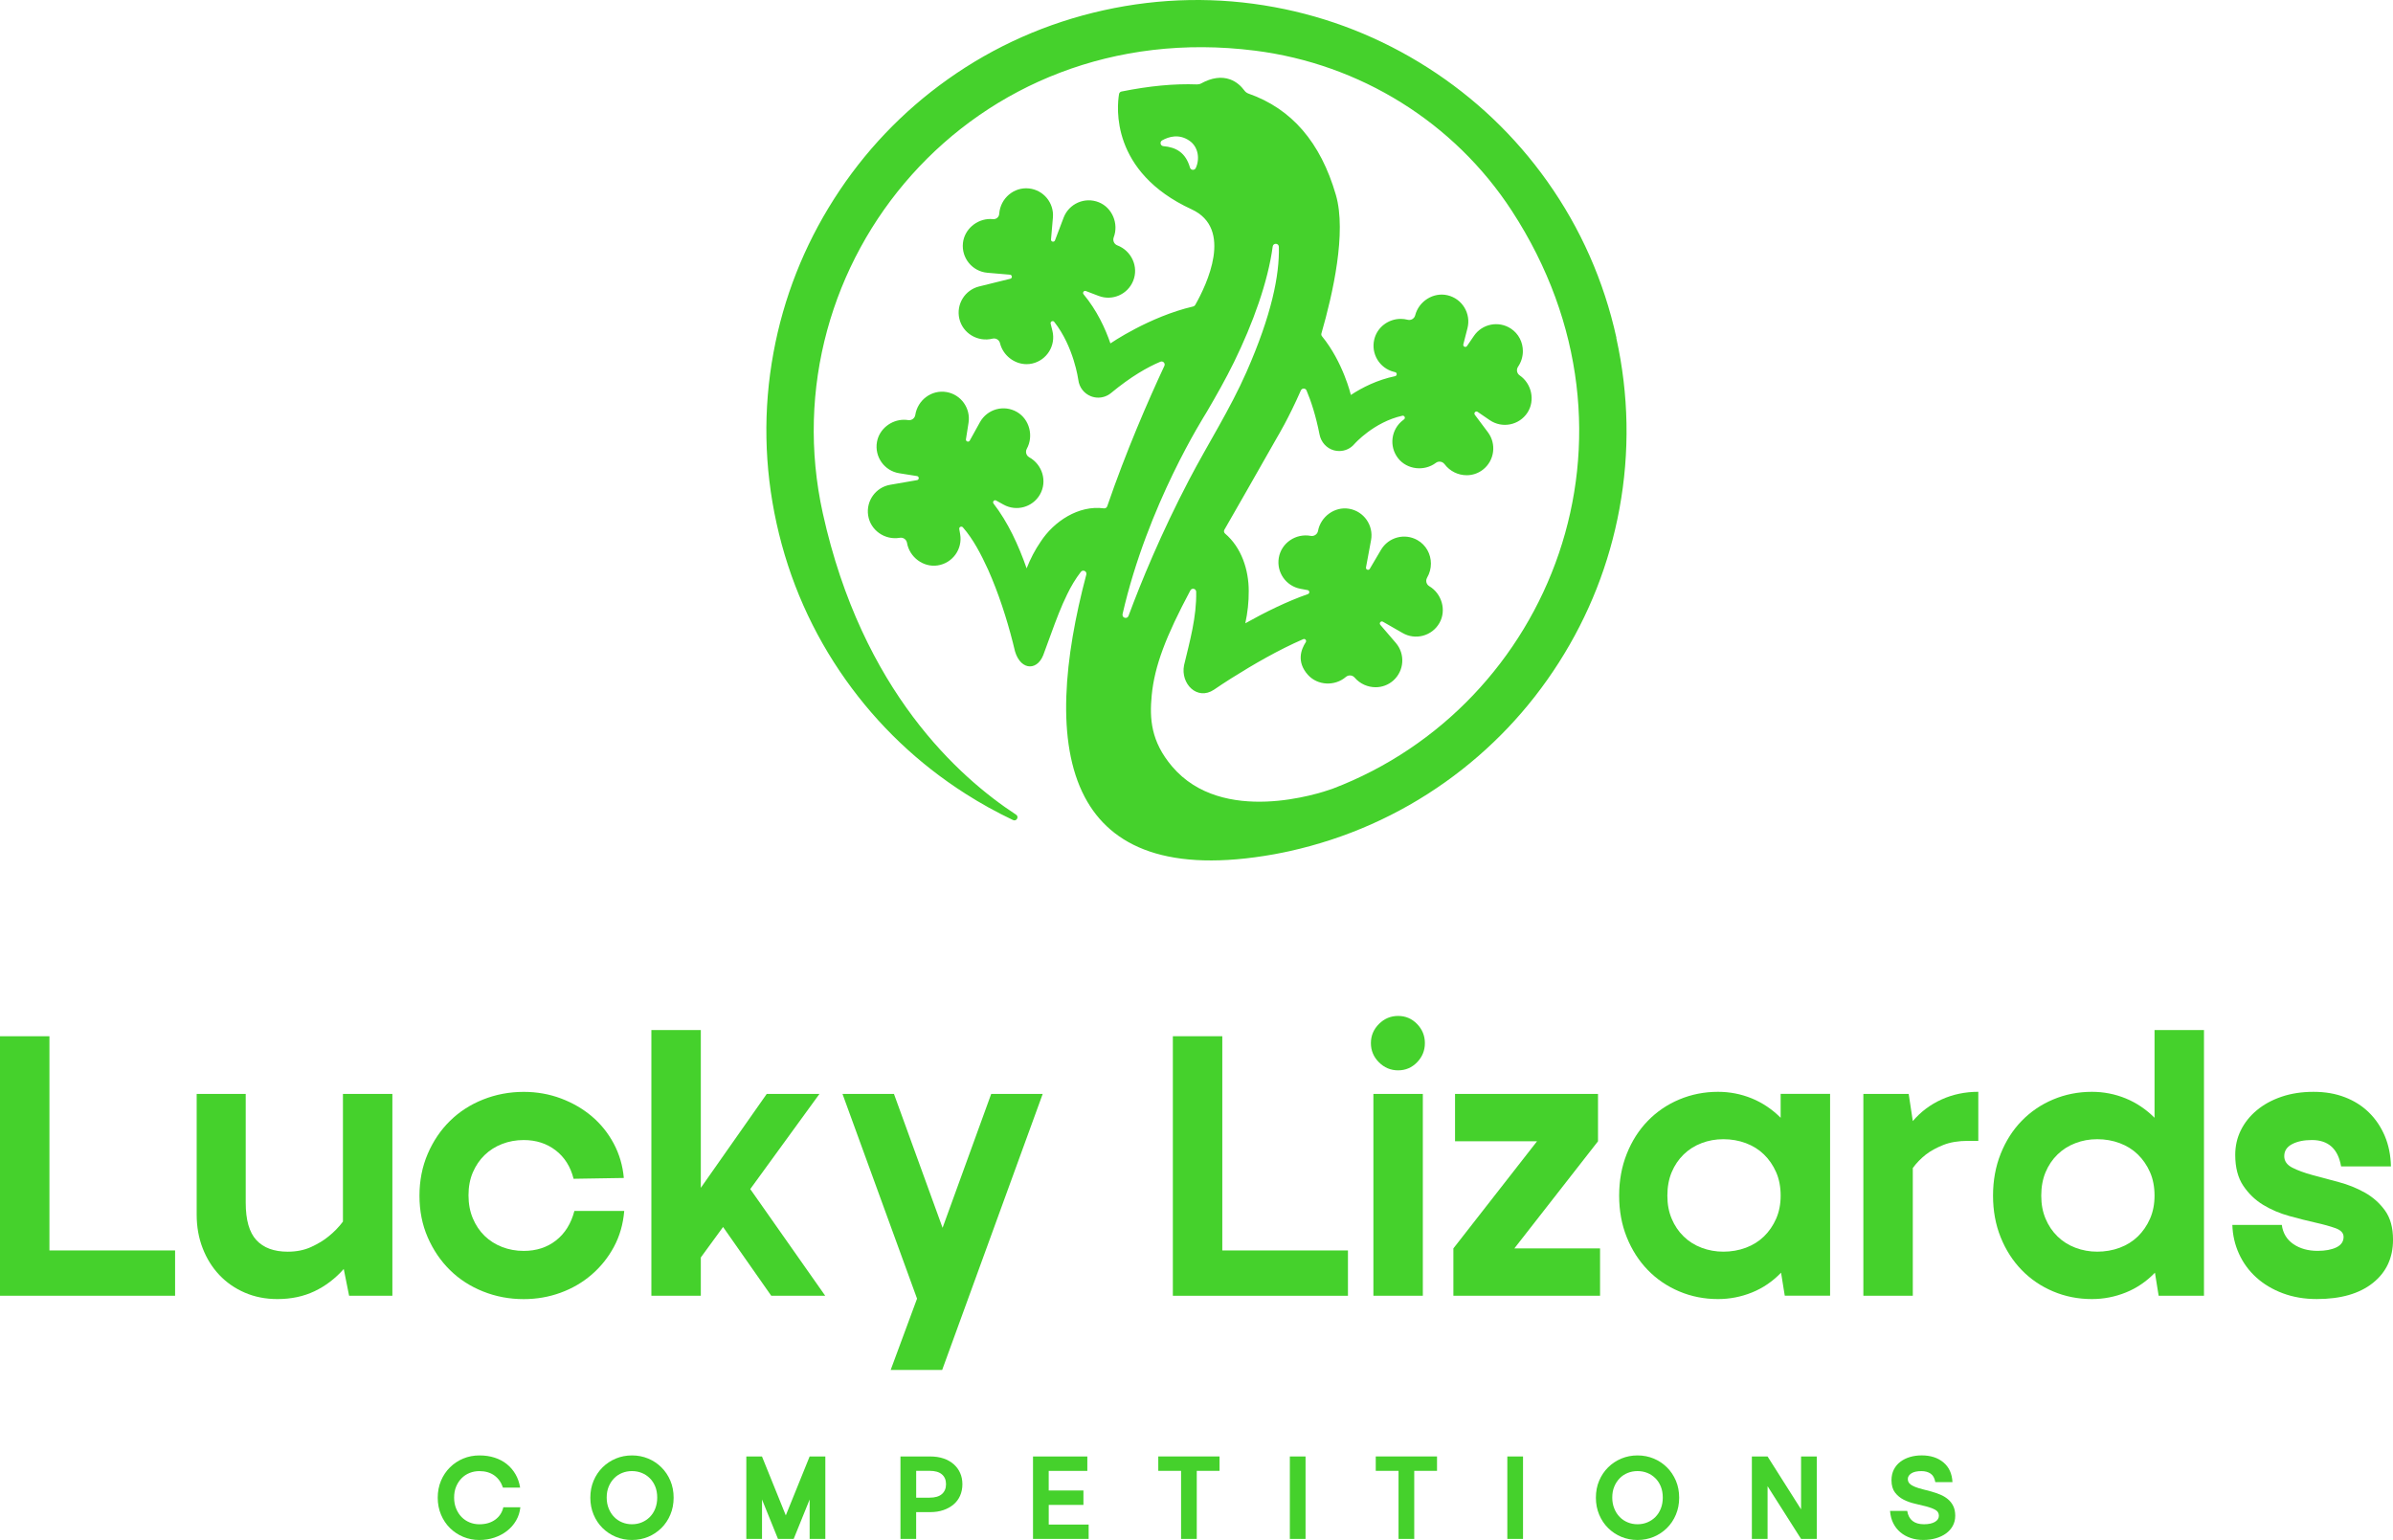 <?xml version="1.0" encoding="UTF-8"?> <svg xmlns="http://www.w3.org/2000/svg" id="Layer_2" data-name="Layer 2" viewBox="0 0 1000 643.59"><defs><style> .cls-1 { fill: #45d12c; } </style></defs><g id="Layer_1-2" data-name="Layer 1"><g><path class="cls-1" d="M210.18,621.71c-.73-2.19-1.93-3.88-3.61-5.09-1.68-1.2-3.76-1.81-6.24-1.81-1.46,0-2.83.26-4.1.77-1.28.51-2.39,1.25-3.34,2.22-.95.97-1.71,2.12-2.27,3.47-.57,1.35-.85,2.88-.85,4.6s.28,3.21.85,4.6,1.32,2.56,2.27,3.53c.95.97,2.06,1.72,3.34,2.24,1.28.53,2.64.79,4.1.79,2.63,0,4.82-.64,6.59-1.91,1.77-1.28,2.91-3.01,3.42-5.2h7.11c-.22,2.04-.82,3.9-1.8,5.58s-2.25,3.12-3.8,4.32c-1.55,1.2-3.31,2.13-5.28,2.79-1.97.66-4.05.98-6.24.98-2.41,0-4.66-.44-6.76-1.31-2.1-.88-3.94-2.1-5.53-3.67-1.59-1.57-2.84-3.44-3.75-5.61-.91-2.17-1.37-4.53-1.37-7.08s.46-4.96,1.37-7.11c.91-2.15,2.16-4.01,3.75-5.58,1.59-1.57,3.43-2.79,5.53-3.67,2.1-.87,4.35-1.31,6.76-1.31s4.41.31,6.35.93c1.93.62,3.63,1.51,5.09,2.68,1.46,1.17,2.67,2.58,3.64,4.24.97,1.66,1.61,3.53,1.94,5.61h-7.17Z"></path><path class="cls-1" d="M246.69,625.92c0-2.59.46-4.96,1.37-7.11.91-2.15,2.16-4.01,3.75-5.58,1.59-1.57,3.43-2.79,5.53-3.67,2.1-.87,4.35-1.31,6.76-1.31s4.66.44,6.76,1.31c2.1.87,3.94,2.1,5.52,3.67,1.59,1.57,2.84,3.43,3.75,5.58.91,2.15,1.37,4.52,1.37,7.11s-.46,4.92-1.37,7.08c-.91,2.17-2.16,4.04-3.75,5.61-1.59,1.57-3.43,2.79-5.52,3.67-2.1.87-4.35,1.31-6.76,1.31s-4.66-.44-6.76-1.31c-2.1-.88-3.94-2.1-5.53-3.67-1.59-1.57-2.84-3.44-3.75-5.61-.91-2.17-1.37-4.53-1.37-7.08ZM253.53,625.86c0,1.68.28,3.21.85,4.6.57,1.39,1.32,2.56,2.27,3.53.95.97,2.06,1.72,3.34,2.24,1.28.53,2.64.79,4.1.79s2.83-.26,4.1-.79c1.28-.53,2.4-1.28,3.36-2.24.97-.97,1.72-2.14,2.27-3.53.55-1.39.82-2.92.82-4.6s-.27-3.25-.82-4.6c-.55-1.35-1.3-2.51-2.27-3.47-.97-.97-2.09-1.71-3.36-2.22-1.28-.51-2.65-.77-4.1-.77s-2.83.26-4.1.77c-1.28.51-2.39,1.25-3.34,2.22-.95.97-1.71,2.12-2.27,3.47-.57,1.35-.85,2.88-.85,4.6Z"></path><path class="cls-1" d="M311.86,608.69h6.56l9.96,24.62,9.96-24.62h6.56v34.46h-6.56v-16.47l-6.67,16.47h-6.56l-6.67-16.47v16.47h-6.56v-34.46Z"></path><path class="cls-1" d="M376.29,608.69h12.42c2.08,0,3.95.28,5.61.85,1.66.57,3.07,1.37,4.24,2.41,1.17,1.04,2.06,2.26,2.68,3.67.62,1.4.93,2.96.93,4.68s-.32,3.35-.96,4.79c-.64,1.44-1.55,2.66-2.74,3.66-1.18,1-2.6,1.79-4.24,2.35-1.64.57-3.48.85-5.53.85h-5.85v11.21h-6.56v-34.46ZM382.86,614.7v11.21h5.58c2.3,0,4.02-.5,5.17-1.51,1.15-1,1.72-2.38,1.72-4.13s-.57-3.12-1.72-4.1c-1.15-.99-2.87-1.48-5.17-1.48h-5.58Z"></path><path class="cls-1" d="M438.25,622.91h14.5v6.02h-14.5v8.21h16.68v6.02h-23.25v-34.46h22.7v6.02h-16.14v8.21Z"></path><path class="cls-1" d="M484.03,614.7v-6.02h25.6v6.02h-9.52v28.45h-6.56v-28.45h-9.52Z"></path><path class="cls-1" d="M539.01,608.69h6.56v34.46h-6.56v-34.46Z"></path><path class="cls-1" d="M574.91,614.7v-6.02h25.6v6.02h-9.52v28.45h-6.56v-28.45h-9.52Z"></path><path class="cls-1" d="M629.89,608.69h6.56v34.46h-6.56v-34.46Z"></path><path class="cls-1" d="M666.9,625.92c0-2.59.45-4.96,1.37-7.11.91-2.15,2.16-4.01,3.75-5.58,1.59-1.57,3.43-2.79,5.52-3.67,2.1-.87,4.35-1.31,6.76-1.31s4.66.44,6.76,1.31c2.1.87,3.94,2.1,5.52,3.67,1.59,1.57,2.83,3.43,3.75,5.58.91,2.15,1.37,4.52,1.37,7.11s-.46,4.92-1.37,7.08c-.91,2.17-2.16,4.04-3.75,5.61-1.59,1.57-3.43,2.79-5.52,3.67-2.1.87-4.35,1.31-6.76,1.31s-4.66-.44-6.76-1.31c-2.1-.88-3.94-2.1-5.52-3.67-1.59-1.57-2.84-3.44-3.75-5.61-.91-2.17-1.37-4.53-1.37-7.08ZM673.74,625.86c0,1.68.28,3.21.85,4.6.56,1.39,1.32,2.56,2.27,3.53.95.97,2.06,1.72,3.34,2.24,1.28.53,2.64.79,4.1.79s2.82-.26,4.1-.79c1.27-.53,2.4-1.28,3.36-2.24.97-.97,1.72-2.14,2.27-3.53s.82-2.92.82-4.6-.27-3.25-.82-4.6c-.55-1.35-1.3-2.51-2.27-3.47s-2.09-1.71-3.36-2.22c-1.28-.51-2.65-.77-4.1-.77s-2.83.26-4.1.77c-1.28.51-2.39,1.25-3.34,2.22-.95.97-1.71,2.12-2.27,3.47-.57,1.35-.85,2.88-.85,4.6Z"></path><path class="cls-1" d="M752.64,608.69h6.56v34.46h-6.56l-14-22.04v22.04h-6.56v-34.46h6.56l14,22.1v-22.1Z"></path><path class="cls-1" d="M797.26,618.15c0,.8.28,1.46.85,1.97.56.51,1.31.95,2.24,1.31.93.37,1.99.69,3.17.98,1.18.29,2.4.61,3.64.96,1.24.35,2.45.77,3.64,1.26,1.18.49,2.24,1.12,3.17,1.89.93.77,1.68,1.71,2.24,2.84.57,1.13.85,2.5.85,4.1s-.34,2.93-1.01,4.19c-.68,1.26-1.61,2.32-2.82,3.2-1.2.87-2.62,1.55-4.24,2.02-1.62.47-3.38.71-5.28.71s-3.66-.27-5.28-.82c-1.62-.55-3.05-1.34-4.29-2.38-1.24-1.04-2.23-2.31-2.98-3.8-.75-1.5-1.19-3.21-1.34-5.14h7.17c.62,3.72,2.96,5.58,7,5.58,1.9,0,3.41-.32,4.54-.96,1.13-.64,1.7-1.51,1.7-2.6s-.49-1.91-1.48-2.46c-.98-.55-2.21-1.01-3.66-1.4-1.46-.38-3.05-.77-4.76-1.15-1.72-.38-3.3-.94-4.76-1.67-1.46-.73-2.68-1.73-3.67-3.01-.98-1.28-1.48-2.99-1.48-5.14,0-1.68.33-3.16.98-4.46.66-1.29,1.56-2.38,2.71-3.25,1.15-.88,2.49-1.54,4.02-2s3.17-.68,4.92-.68c3.72,0,6.75.98,9.08,2.93,2.33,1.95,3.59,4.69,3.77,8.23h-7.17c-.29-1.68-.95-2.86-1.97-3.55-1.02-.69-2.3-1.04-3.83-1.04-1.86,0-3.27.32-4.24.96s-1.45,1.43-1.45,2.38Z"></path></g><path class="cls-1" d="M675.47,141.13c-5.23-23.71-14.95-45.69-28.89-65.33-13.46-18.96-30.26-34.95-49.93-47.52-19.67-12.56-41.23-21.08-64.08-25.3-23.66-4.37-47.67-3.93-71.36,1.31-23.68,5.24-45.64,14.97-65.25,28.92-18.95,13.48-34.91,30.29-47.46,49.99-12.55,19.69-21.06,41.28-25.27,64.16-4.37,23.69-3.93,47.73,1.3,71.44,5.23,23.71,14.95,45.69,28.89,65.33,13.46,18.97,30.26,34.96,49.93,47.52,6.46,4.13,13.13,7.82,19.99,11.07,1.45.69,2.61-1.37,1.26-2.25-23.63-15.48-64.32-51.58-80.76-125.94-23.13-104.59,62.16-208.35,180.63-193.36,43.84,5.55,83.21,29.91,107.33,66.98,61.36,94.28,15.96,206.84-74.84,241.44-.02,0-.06.02-.09.03-.05.02-.1.04-.17.06-.04.01-.08.03-.12.05-4.96,1.77-45.71,15.39-66.76-9.39-8.91-10.49-9.47-20.02-8.54-29.72,1.19-12.35,5.92-24.66,16.16-43.88.62-1.16,2.38-.76,2.43.56v.05c.2,10.48-2.62,20.44-5.07,30.68-1.54,7.75,5.52,14.89,12.49,10.22,2.3-1.58,4.81-3.22,7.16-4.71,9.62-6.04,19.71-11.88,30.15-16.42.79-.34,1.53.55,1.06,1.27-1.97,3.01-3.94,8.24.89,13.63,4.05,4.53,11.28,4.84,15.88.88,1.08-.93,2.72-.81,3.65.28,2.28,2.65,5.52,4.03,8.77,4.03,2.64,0,5.28-.92,7.4-2.81,4.56-4.08,5.04-11.07,1.03-15.73l-6.46-7.53c-.63-.73.24-1.79,1.08-1.31,3.56,2.02,8.13,4.66,8.13,4.66,5.41,3.2,12.42,1.33,15.52-4.18,2.98-5.29.94-12.25-4.28-15.33-.82-.48-1.27-1.35-1.27-2.23,0-.45.12-.9.36-1.32,1.08-1.84,1.6-3.88,1.6-5.88,0-3.94-2-7.78-5.66-9.84-5.32-3.01-12.09-1.21-15.21,4.09l-4.67,7.92c-.49.83-1.76.35-1.59-.59l2.11-11.35c1.15-6.19-2.99-12.14-9.23-13.17-5.98-.99-11.82,3.3-12.93,9.27-.26,1.41-1.62,2.33-3.02,2.08h0c-6.22-1.16-12.33,2.93-13.37,9.18-1.01,6.04,3,11.79,9.04,12.92l3.01.56c.86.16.96,1.37.13,1.66-8.8,3.08-17.84,7.54-26.17,12.21.96-4.43,1.47-8.96,1.43-13.54,0-8.79-3.02-18.13-9.9-23.97-.46-.4-.58-1.07-.27-1.59,4.86-8.47,12.54-21.87,22.14-38.8,0,0,4.67-7.69,9.81-19.41.46-1.04,1.94-1.04,2.38,0,1.94,4.6,3.9,10.64,5.44,18.45.62,3.13,2.91,5.73,5.98,6.57.75.21,1.5.3,2.25.3,2.42,0,4.75-1.05,6.36-2.97.09-.11,8.07-9.12,19.99-11.78.91-.2,1.46.97.71,1.53l-.37.28c-5.03,3.78-6,10.96-2.11,15.95,3.73,4.78,10.93,5.58,15.78,1.94.46-.35,1.01-.52,1.55-.52.79,0,1.57.36,2.08,1.04,2.26,3.01,5.74,4.64,9.24,4.64,2.39,0,4.79-.75,6.81-2.33,4.82-3.76,5.76-10.71,2.08-15.63l-5.46-7.29c-.58-.78.37-1.78,1.17-1.23l5.05,3.46c5.19,3.55,12.3,2.16,15.76-3.13,3.32-5.08,1.76-12.16-3.25-15.58-1.18-.81-1.48-2.42-.68-3.6,1.36-2,2.02-4.28,2.02-6.54,0-3.66-1.73-7.26-5.01-9.41-5.11-3.36-11.99-2.02-15.45,3.06l-2.88,4.21c-.55.8-1.78.24-1.54-.7l1.73-6.74c1.56-6.1-2.18-12.31-8.33-13.76-5.91-1.39-12.02,2.5-13.52,8.38-.36,1.39-1.77,2.22-3.15,1.86-.96-.25-1.93-.37-2.88-.37-5.13,0-9.85,3.43-11.08,8.63-1.41,5.96,2.21,11.97,8.15,13.49l.59.15c.89.23.85,1.49-.04,1.68-7.37,1.54-13.63,4.66-18.47,7.85,0,0-3.23-13.72-12.07-24.54-.26-.32-.36-.75-.24-1.15,4.79-16.58,10.58-42.29,6.06-57.88-6.39-22.05-18.51-36.07-36.54-42.39-.67-.24-1.26-.67-1.68-1.25-1.42-1.92-3.36-3.71-5.97-4.66-3.64-1.31-7.71-.75-12.13,1.68-.54.29-1.15.42-1.76.4-9.43-.36-19.93.64-31.53,2.98-.52.1-.92.52-1.01,1.04-.88,5.19-3.74,32.51,30.33,48.19,17.49,8.06,6.37,31.38,1.5,39.97-.18.31-.48.53-.83.62-18.35,4.25-34.61,15.44-34.61,15.44-2.15-6.27-5.65-13.83-11.22-20.53-.57-.68.13-1.67.96-1.36l5.35,2.04c5.74,2.19,12.15-.64,14.43-6.32,2.37-5.88-.72-12.56-6.64-14.81h0c-1.33-.51-2-2.01-1.5-3.35,2.16-5.68-.59-12.38-6.21-14.65-5.86-2.37-12.49.55-14.73,6.43l-3.6,9.48c-.36.93-1.75.62-1.66-.38l.79-9.16c.53-6.12-3.94-11.52-10.02-12.16-6.3-.67-11.87,4.13-12.41,10.45h0c0,1.43-1.17,2.51-2.58,2.38-.39-.03-.79-.06-1.17-.06-5.68,0-10.81,4.33-11.42,10.05-.67,6.29,3.95,11.88,10.22,12.42l9.44.81c.97.09,1.08,1.46.13,1.7l-13.03,3.22c-5.96,1.47-9.63,7.44-8.28,13.41,1.4,6.19,7.73,9.92,13.88,8.4h0c1.39-.34,2.79.5,3.13,1.89,1.26,5.12,6,8.77,11.11,8.77.77,0,1.56-.08,2.34-.26,6.16-1.39,9.96-7.57,8.45-13.68l-.74-2.98c-.22-.9.93-1.47,1.51-.75,8.21,10.42,10.03,24.12,10.06,24.26.37,3.05,2.36,5.66,5.21,6.8,1.01.4,2.06.6,3.11.6,1.92,0,3.81-.66,5.34-1.92,8.37-6.93,15.32-10.86,20.64-13.09,1.08-.46,2.16.67,1.66,1.74-6.92,14.83-16.01,35.76-23.88,58.67-.2.59-.78.95-1.4.87-10.58-1.42-20.93,5.47-26.43,13.95-2.39,3.46-4.31,7.21-5.85,11.12-3.42-9.75-7.83-19.31-13.83-27.06-.57-.74.27-1.74,1.09-1.28l3.11,1.72c5.37,2.98,12.12,1.09,15.18-4.21,3.17-5.49,1.06-12.53-4.48-15.6-.86-.47-1.33-1.36-1.33-2.27,0-.42.1-.86.32-1.25,2.94-5.31,1.16-12.34-4.09-15.39-5.47-3.18-12.44-1.23-15.49,4.28l-4.24,7.66c-.46.84-1.75.4-1.6-.55l1.08-6.87c.96-6.07-3.12-11.78-9.13-12.84-6.24-1.11-12.13,3.28-13.12,9.55-.2,1.28-1.3,2.19-2.55,2.19-.13,0-.27,0-.41-.03-.58-.09-1.17-.14-1.75-.14-5.36,0-10.33,3.85-11.3,9.24-1.11,6.23,3.1,12.13,9.32,13.11l7.41,1.18c.96.15.97,1.53.01,1.7l-11.22,1.94c-6.05,1.04-10.13,6.75-9.21,12.79.96,6.27,7.01,10.44,13.25,9.36h0c1.41-.24,2.75.7,2.99,2.11,1.03,5.99,6.81,10.35,12.81,9.44,6.25-.95,10.47-6.84,9.4-13.05l-.37-2.16c-.15-.86.93-1.36,1.51-.71,4.42,5.09,7.6,11.29,10.53,17.67,4.33,9.73,7.72,20.17,10.37,30.55,0,0,.49,2.02.49,2.02,1.85,9.37,9.33,10.3,12.18,3.21,2.19-5.77,4.28-11.95,6.49-17.46,1.07-2.7,2.27-5.46,3.55-8.05,1.57-3.26,3.46-6.45,5.69-9.33.87-1.12,2.64-.24,2.28,1.13-9.19,34.65-12.88,69.91-.61,93.06,11.01,20.76,34.86,31.77,79.1,23.83l3.51-.68c.93-.19,1.86-.39,2.8-.59,23.68-5.24,45.64-14.97,65.25-28.92,18.95-13.48,34.91-30.29,47.46-49.99,12.55-19.69,21.05-41.28,25.27-64.16,4.37-23.69,3.93-47.73-1.31-71.44ZM499.7,70.22c-.5,1.08-2.09.97-2.42-.17-1.79-6.27-5.83-8.53-11.12-8.97-1.26-.11-1.63-1.79-.53-2.41,2.81-1.58,7.11-2.86,11.46.17,3.7,2.57,4.36,7.59,2.61,11.38ZM469.1,256.64c10.49-45.72,33.97-82.42,35.17-84.46,4.01-6.85,7.92-13.74,11.4-20.84,7.94-16.2,14.21-33.64,16.17-48.31.21-1.59,2.54-1.48,2.58.12.27,11.86-2.96,28.27-13.54,52.33-6.84,15.56-16.06,29.91-23.93,44.95-11.85,22.64-20.16,42.96-25.36,56.96-.57,1.52-2.84.84-2.48-.74Z"></path><g><path class="cls-1" d="M20.66,522.59h52.51v18.94H0v-108.47h20.66v89.53Z"></path><path class="cls-1" d="M82.19,457.17h20.49v45.45c0,7.23,1.49,12.46,4.48,15.67,2.98,3.21,7.34,4.82,13.08,4.82,3.67,0,6.94-.66,9.81-1.98,2.87-1.32,5.28-2.78,7.23-4.39,2.29-1.83,4.3-3.9,6.03-6.2v-53.37h20.66v84.36h-18.08l-2.24-11.19c-3.56,4.02-7.64,7.12-12.22,9.3-4.59,2.18-9.76,3.27-15.5,3.27-4.94,0-9.47-.89-13.6-2.67-4.13-1.78-7.69-4.25-10.67-7.4-2.99-3.16-5.31-6.89-6.97-11.19-1.67-4.3-2.5-8.98-2.5-14.03v-50.45Z"></path><path class="cls-1" d="M239.69,492.63c-1.27-5.05-3.76-9.01-7.49-11.88-3.73-2.87-8.18-4.3-13.34-4.3-3.22,0-6.23.55-9.04,1.64-2.81,1.09-5.25,2.64-7.32,4.65-2.07,2.01-3.7,4.42-4.91,7.23-1.2,2.81-1.81,6-1.81,9.56s.6,6.77,1.81,9.64c1.21,2.87,2.84,5.31,4.91,7.32,2.07,2.01,4.5,3.56,7.32,4.65,2.81,1.09,5.82,1.64,9.04,1.64,5.28,0,9.78-1.46,13.51-4.39,3.73-2.93,6.28-7.03,7.66-12.31h20.83c-.46,5.51-1.89,10.5-4.3,14.98-2.41,4.48-5.51,8.35-9.3,11.62-3.79,3.27-8.12,5.8-13,7.58-4.88,1.78-10.02,2.67-15.41,2.67-5.97,0-11.62-1.06-16.96-3.19-5.34-2.12-9.96-5.11-13.86-8.95-3.9-3.84-7-8.41-9.3-13.69-2.3-5.28-3.44-11.08-3.44-17.39s1.15-12.14,3.44-17.48c2.29-5.34,5.39-9.93,9.3-13.77,3.9-3.84,8.52-6.83,13.86-8.95,5.34-2.12,10.99-3.19,16.96-3.19,5.51,0,10.7.92,15.58,2.75,4.88,1.84,9.18,4.33,12.91,7.49,3.73,3.16,6.77,6.95,9.13,11.36,2.35,4.42,3.76,9.21,4.22,14.38l-21,.34Z"></path><path class="cls-1" d="M320.4,457.17h22.04l-28.92,39.77,31.33,44.59h-22.55l-20.14-28.75-9.3,12.74v16.01h-20.66v-111.05h20.66v65.94l27.55-39.25Z"></path><path class="cls-1" d="M352.05,457.17h21.52l20.32,55.96,20.32-55.96h21.52l-42.01,115.35h-21.52l11.02-29.79-31.16-85.57Z"></path><path class="cls-1" d="M510.78,522.59h52.51v18.94h-73.17v-108.47h20.66v89.53Z"></path><path class="cls-1" d="M572.88,435.95c0-3.1,1.12-5.77,3.36-8.01,2.24-2.24,4.91-3.36,8.01-3.36s5.74,1.12,7.92,3.36c2.18,2.24,3.27,4.91,3.27,8.01s-1.09,5.77-3.27,8.01c-2.18,2.24-4.82,3.36-7.92,3.36s-5.77-1.12-8.01-3.36c-2.24-2.24-3.36-4.91-3.36-8.01ZM573.92,457.17h20.66v84.36h-20.66v-84.36Z"></path><path class="cls-1" d="M607.35,541.53v-19.8l34.95-44.76h-34.26v-19.8h59.74v19.8l-34.95,44.76h35.81v19.8h-61.29Z"></path><path class="cls-1" d="M744.28,531.89c-3.56,3.67-7.6,6.43-12.14,8.26-4.54,1.83-9.27,2.76-14.2,2.76-5.74,0-11.13-1.06-16.18-3.19-5.05-2.12-9.44-5.11-13.17-8.95-3.73-3.84-6.66-8.41-8.78-13.69-2.13-5.28-3.19-11.08-3.19-17.39s1.06-12.14,3.19-17.48c2.12-5.34,5.05-9.93,8.78-13.77,3.73-3.84,8.12-6.83,13.17-8.95,5.05-2.12,10.44-3.19,16.18-3.19,4.93,0,9.64.92,14.12,2.75,4.48,1.84,8.49,4.54,12.05,8.09v-9.99h20.66v84.36h-18.94l-1.55-9.64ZM744.11,499.69c0-3.67-.63-6.94-1.89-9.81-1.27-2.87-2.96-5.34-5.08-7.4-2.13-2.07-4.65-3.64-7.58-4.74-2.93-1.09-6.06-1.64-9.38-1.64s-6.26.55-9.12,1.64c-2.87,1.09-5.37,2.67-7.49,4.74-2.13,2.07-3.79,4.54-4.99,7.4-1.2,2.87-1.81,6.14-1.81,9.81s.6,6.77,1.81,9.64c1.2,2.87,2.87,5.34,4.99,7.4,2.12,2.07,4.62,3.65,7.49,4.73,2.87,1.09,5.91,1.64,9.12,1.64s6.46-.54,9.38-1.64c2.93-1.09,5.45-2.67,7.58-4.73,2.12-2.07,3.81-4.53,5.08-7.4,1.26-2.87,1.89-6.08,1.89-9.64Z"></path><path class="cls-1" d="M826.7,476.79h-4.3c-4.02,0-7.46.58-10.33,1.72-2.87,1.15-5.28,2.47-7.23,3.96-2.18,1.72-4.02,3.62-5.51,5.68v53.37h-20.66v-84.36h18.94l1.72,11.36c3.33-3.9,7.34-6.91,12.05-9.04,4.71-2.12,9.81-3.19,15.32-3.19v20.49Z"></path><path class="cls-1" d="M900.52,531.89c-3.56,3.67-7.6,6.43-12.14,8.26-4.54,1.83-9.27,2.76-14.2,2.76-5.74,0-11.13-1.06-16.18-3.19-5.05-2.12-9.44-5.11-13.17-8.95-3.73-3.84-6.66-8.41-8.78-13.69-2.13-5.28-3.19-11.08-3.19-17.39s1.06-12.14,3.19-17.48c2.12-5.34,5.05-9.93,8.78-13.77,3.73-3.84,8.12-6.83,13.17-8.95,5.05-2.12,10.44-3.19,16.18-3.19,4.93,0,9.64.92,14.12,2.75,4.48,1.84,8.49,4.54,12.05,8.09v-36.67h20.66v111.05h-18.94l-1.55-9.64ZM900.35,499.69c0-3.67-.63-6.94-1.89-9.81-1.27-2.87-2.96-5.34-5.08-7.4-2.13-2.07-4.65-3.64-7.58-4.74-2.93-1.09-6.06-1.64-9.38-1.64s-6.26.55-9.12,1.64c-2.87,1.09-5.37,2.67-7.49,4.74-2.13,2.07-3.79,4.54-4.99,7.4-1.2,2.87-1.81,6.14-1.81,9.81s.6,6.77,1.81,9.64c1.2,2.87,2.87,5.34,4.99,7.4,2.12,2.07,4.62,3.65,7.49,4.73,2.87,1.09,5.91,1.64,9.12,1.64s6.46-.54,9.38-1.64c2.93-1.09,5.45-2.67,7.58-4.73,2.12-2.07,3.81-4.53,5.08-7.4,1.26-2.87,1.89-6.08,1.89-9.64Z"></path><path class="cls-1" d="M954.55,483.16c0,2.07,1.12,3.67,3.36,4.82,2.24,1.15,5.05,2.18,8.44,3.1,3.38.92,7.03,1.89,10.93,2.93,3.9,1.03,7.55,2.5,10.93,4.39,3.38,1.89,6.2,4.39,8.44,7.49,2.24,3.1,3.36,7.17,3.36,12.22,0,7.58-2.81,13.6-8.44,18.08-5.62,4.48-13.43,6.71-23.41,6.71-5.17,0-9.9-.8-14.2-2.41s-8.01-3.81-11.1-6.63c-3.1-2.81-5.51-6.11-7.23-9.9-1.72-3.79-2.64-7.8-2.76-12.05h20.66c.46,3.44,2.07,6.11,4.82,8.01,2.76,1.89,6.14,2.84,10.16,2.84,3.21,0,5.82-.49,7.83-1.46,2.01-.97,3.01-2.44,3.01-4.39,0-1.61-1.12-2.81-3.36-3.62-2.24-.8-5.02-1.58-8.35-2.32-3.33-.75-6.97-1.66-10.93-2.76-3.96-1.09-7.61-2.64-10.93-4.65-3.33-2.01-6.11-4.68-8.35-8.01-2.24-3.33-3.36-7.63-3.36-12.91,0-3.67.77-7.09,2.32-10.24,1.55-3.16,3.76-5.94,6.63-8.35,2.87-2.41,6.31-4.3,10.33-5.68,4.02-1.38,8.49-2.07,13.43-2.07s9.18.75,13.08,2.24c3.9,1.49,7.26,3.62,10.07,6.37,2.81,2.75,5.02,6.03,6.63,9.81,1.61,3.79,2.47,8.04,2.58,12.74h-20.83c-1.26-7.34-5.34-11.02-12.22-11.02-3.33,0-6.09.58-8.26,1.72-2.18,1.15-3.27,2.81-3.27,4.99Z"></path></g></g></svg> 